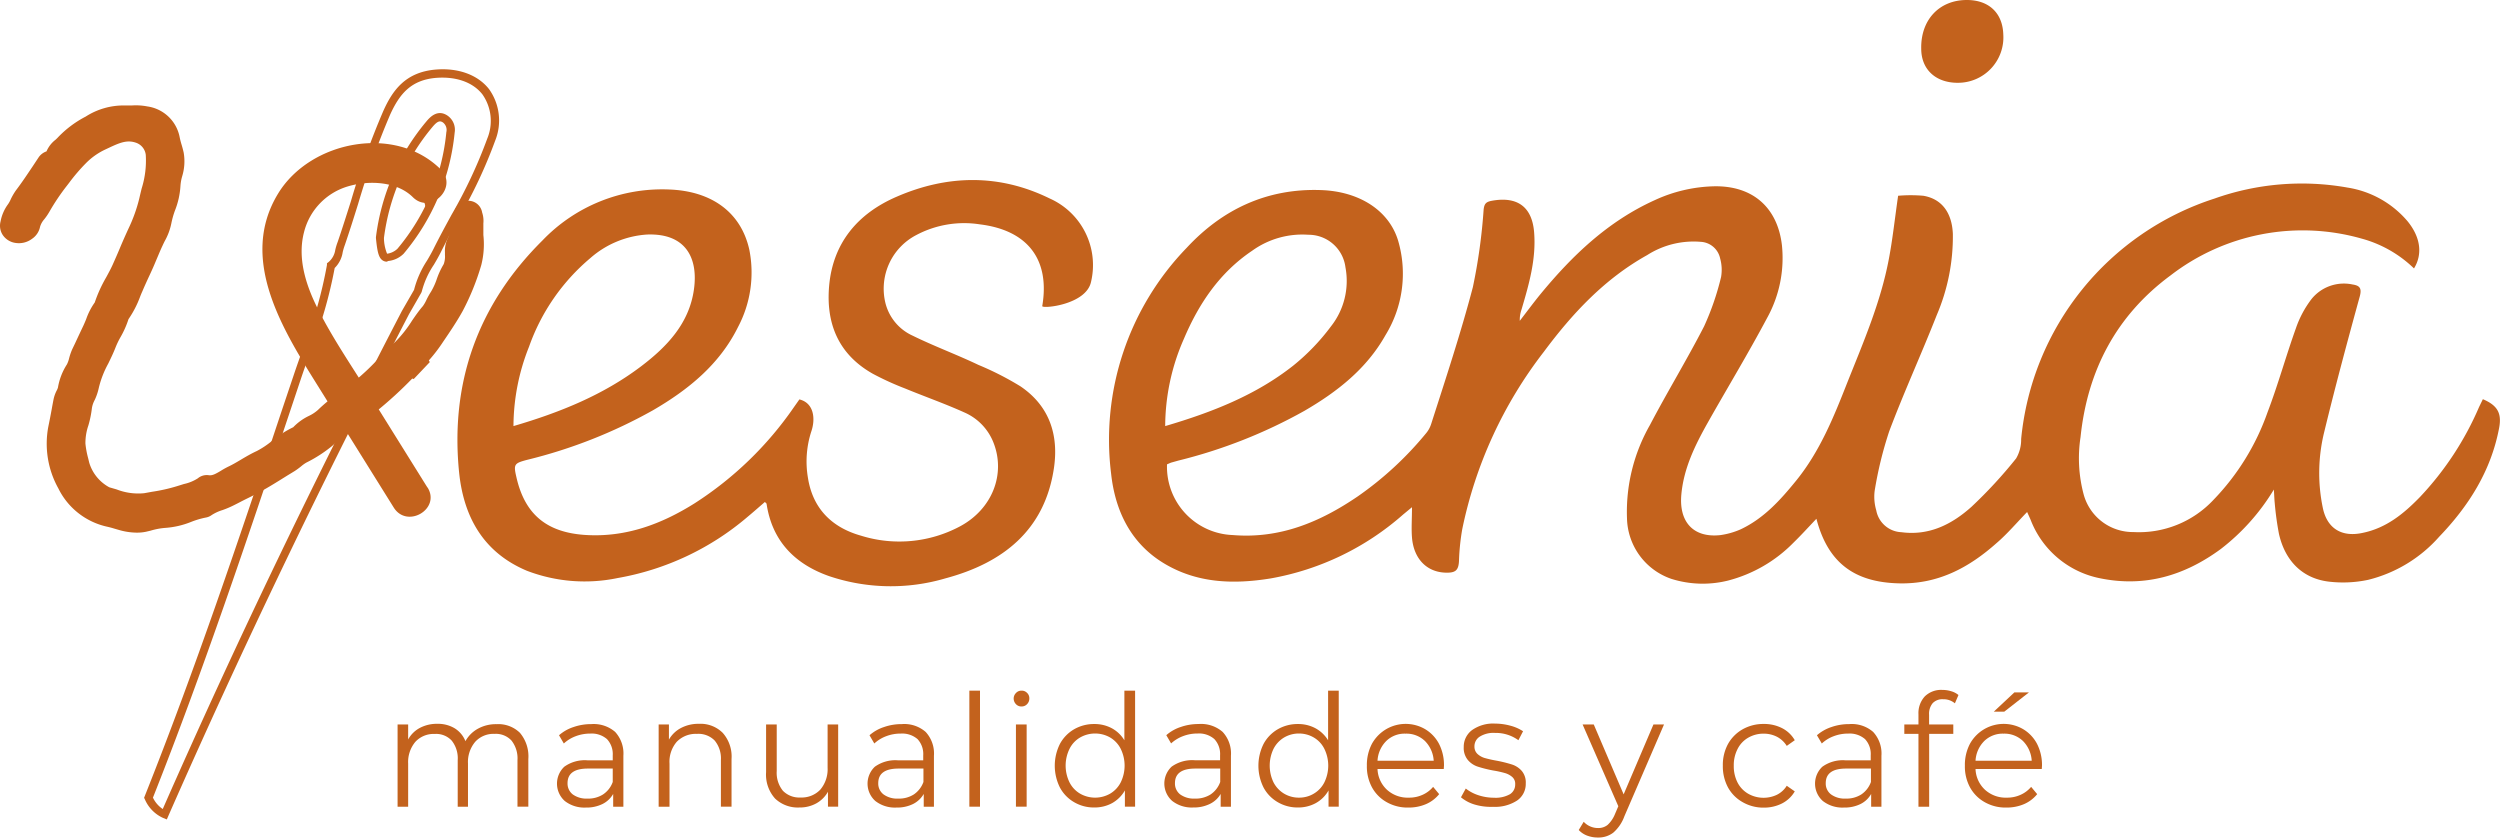 <svg xmlns="http://www.w3.org/2000/svg" viewBox="0 0 343.01 114.95"><g id="Capa_2" data-name="Capa 2"><g id="Capa_1-2" data-name="Capa 1"><path d="M340.66,54.77c2,.85,2.63,1.92,2.22,4-1.11,5.83-4.15,10.65-8.23,14.89a19.13,19.13,0,0,1-9.75,5.9,16.61,16.61,0,0,1-5.31.25c-3.63-.41-6.06-2.8-6.91-6.57A41.32,41.32,0,0,1,312.1,69c-.05-.49-.06-1-.12-1.83a29.47,29.47,0,0,1-7.27,8.15c-5,3.68-10.49,5.3-16.68,4a12.89,12.89,0,0,1-9.42-8c-.15-.35-.31-.69-.48-1.07-1.42,1.46-2.72,3-4.19,4.26-3.78,3.36-8,5.65-13.36,5.53-6.2-.14-9.79-2.86-11.36-8.86-1.07,1.12-2.07,2.23-3.14,3.27a19.41,19.41,0,0,1-9,5.21,14.33,14.33,0,0,1-7.74-.23,9,9,0,0,1-6.11-8.31,24.07,24.07,0,0,1,3.15-12.81c2.39-4.56,5.1-9,7.43-13.54A36.88,36.88,0,0,0,236.14,38a5.79,5.79,0,0,0-.13-2.54,2.87,2.87,0,0,0-2.66-2.28A11.83,11.83,0,0,0,226,35c-5.85,3.26-10.26,8-14.18,13.27a59.19,59.19,0,0,0-11.19,24.32,30.39,30.39,0,0,0-.45,4.37c-.06,1.18-.41,1.57-1.45,1.61-2.77.1-4.75-1.73-5-4.82-.1-1.28,0-2.57,0-4.16l-1.21,1a37.29,37.29,0,0,1-18.17,8.77c-5.09.83-10.11.68-14.67-2.08S153,70.05,152.45,65A37.86,37.86,0,0,1,162.82,34c4.88-5.26,11-8.18,18.41-7.92,5.23.17,9.32,2.76,10.59,6.91a16.1,16.1,0,0,1-1.73,13c-2.59,4.61-6.62,7.77-11.14,10.39a69.29,69.29,0,0,1-17.26,6.81l-1,.28c-.2.07-.39.17-.57.24a9.37,9.37,0,0,0,9,9.7c6.48.54,12-1.78,17.18-5.31a46.33,46.33,0,0,0,9.31-8.59,3.81,3.81,0,0,0,.75-1.33c2-6.24,4.06-12.45,5.72-18.77a77.1,77.1,0,0,0,1.48-10.65c.09-.79.31-1.06,1.11-1.21,3.54-.65,5.55.85,5.82,4.35.29,3.67-.71,7.12-1.73,10.57a4.31,4.31,0,0,0-.24,1.55c.94-1.22,1.85-2.45,2.82-3.64,4.37-5.31,9.26-10,15.68-12.91a20.47,20.47,0,0,1,8.19-1.91c5.28-.09,8.69,2.92,9.28,8.11a17,17,0,0,1-2.06,10c-2.58,4.85-5.43,9.55-8.13,14.34-1.73,3.08-3.28,6.22-3.61,9.81-.36,3.8,1.66,6,5.34,5.6a10.41,10.41,0,0,0,2.83-.81c3.16-1.5,5.41-4,7.56-6.64,3.25-4,5.15-8.68,7-13.39,2.22-5.57,4.61-11.08,5.73-17,.53-2.76.82-5.56,1.28-8.72a20.09,20.09,0,0,1,3.46,0c2.54.43,3.93,2.33,4.05,5.24a27.42,27.42,0,0,1-2.21,11.13c-2.1,5.34-4.5,10.57-6.52,15.94a52.45,52.45,0,0,0-2,8.18,6.58,6.58,0,0,0,.22,2.67,3.66,3.66,0,0,0,3.45,3c3.84.51,6.95-1.1,9.61-3.48a63.2,63.2,0,0,0,6.13-6.64,5.09,5.09,0,0,0,.69-2.66,38.54,38.54,0,0,1,26.54-33,35.78,35.78,0,0,1,18.26-1.5,13.55,13.55,0,0,1,8.22,4.62c1.77,2.17,2.09,4.5.88,6.47A16.56,16.56,0,0,0,324,32.73a29.65,29.65,0,0,0-26.18,5.05c-7.47,5.51-11.41,13.07-12.36,22.18a19.26,19.26,0,0,0,.43,7.89A7,7,0,0,0,292.7,73a14,14,0,0,0,11-4.42,33,33,0,0,0,7.41-12c1.45-3.8,2.53-7.73,3.9-11.55a14.17,14.17,0,0,1,2.14-4,5.7,5.7,0,0,1,5.62-2c1,.15,1.3.52,1,1.64-1.7,6.18-3.37,12.38-4.88,18.61a23.47,23.47,0,0,0-.18,10.45c.59,2.77,2.57,4,5.42,3.39,3.28-.66,5.7-2.66,7.91-4.94a42.15,42.15,0,0,0,8.1-12.34ZM159.87,58.46c6.43-1.89,12.44-4.25,17.56-8.29a29.55,29.55,0,0,0,5.17-5.37,10.07,10.07,0,0,0,2-8.13,5.1,5.1,0,0,0-5.08-4.46,11.79,11.79,0,0,0-7.73,2.2c-4.46,3-7.31,7.26-9.35,12.07A29.85,29.85,0,0,0,159.87,58.46Z" style="fill:#c3621d"/><path d="M109.68,54.8c2,.49,2.22,2.65,1.65,4.35a13.35,13.35,0,0,0-.47,6.45c.66,4.13,3.22,6.75,7.25,7.89a17.66,17.66,0,0,0,13.66-1.3c4.37-2.37,6.21-7.11,4.57-11.38a7.5,7.5,0,0,0-4-4.21c-2.68-1.21-5.47-2.19-8.19-3.31a39.31,39.31,0,0,1-4.38-2c-4.8-2.7-6.48-7-6-12.17.55-5.82,3.92-9.81,9.21-12.11,7-3.05,14.13-3.18,21.06.23a10,10,0,0,1,5.65,11.45C149,41.83,143,42.39,143,42c1.09-6.39-2-10.42-8.58-11.22a14,14,0,0,0-8.72,1.48,8.29,8.29,0,0,0-4.23,9.26,6.7,6.7,0,0,0,3.76,4.54c2.95,1.45,6.05,2.59,9,4A41.15,41.15,0,0,1,140,53c4,2.7,5.28,6.69,4.6,11.25-1.27,8.51-7,13-14.91,15.11a26.48,26.48,0,0,1-15.95-.32c-4.75-1.68-7.8-4.86-8.56-9.9,0-.07-.1-.12-.23-.27-.8.69-1.59,1.39-2.41,2.07a37.34,37.34,0,0,1-17.8,8.37,22.14,22.14,0,0,1-12.45-1c-6-2.52-8.66-7.43-9.29-13.41C61.73,52.55,65.54,41.81,74.42,33A22.72,22.72,0,0,1,91.81,26c5.82.21,9.86,3.12,11,8.26a16,16,0,0,1-1.55,10.61c-2.54,5.13-6.8,8.59-11.67,11.42a68.36,68.36,0,0,1-17.26,6.8c-1.78.47-1.89.61-1.48,2.37C72,70.56,75,73.06,80.33,73.4c5.53.35,10.44-1.49,15-4.36a48,48,0,0,0,13.59-13.16ZM70.45,58.46c6.42-1.88,12.33-4.28,17.5-8.19,3.59-2.72,6.61-5.91,7.26-10.55.61-4.31-1.11-7.75-6.45-7.54A13.06,13.06,0,0,0,81,35.41a28.09,28.09,0,0,0-8.41,12.15A29.63,29.63,0,0,0,70.45,58.46Z" style="fill:#c3621d"/><path d="M269.86,0c3,0,4.91,1.76,5,4.73a6.23,6.23,0,0,1-6.26,6.63c-3,0-5-1.82-5-4.68C263.52,2.73,266.07,0,269.86,0Z" style="fill:#c3621d"/><path d="M22.89,112.43l-.5-.2a4.92,4.92,0,0,1-2.51-2.55l-.11-.22.09-.23c6.93-17.4,13-35.46,18.81-52.92l1.55-4.61c.43-1.29.88-2.56,1.34-3.83a59.61,59.61,0,0,0,3.3-11.52l0-.23.19-.14A2.69,2.69,0,0,0,46,34.29a7.94,7.94,0,0,1,.33-1.09c.63-1.83,1.23-3.75,1.82-5.6a108.2,108.2,0,0,1,4.44-12.37c1.24-2.76,3-5.36,7.26-5.69,3.08-.24,5.73.75,7.25,2.69a7.4,7.4,0,0,1,.84,7.07A66,66,0,0,1,62.9,30c-.81,1.51-1.65,3.06-2.42,4.61-.29.58-.62,1.15-.95,1.71A11.83,11.83,0,0,0,57.87,40l-.07.17-1.69,2.95C44.3,65.89,33.19,89,23.1,111.94Zm-1.91-3A3.83,3.83,0,0,0,22.33,111c10-22.74,21.07-45.73,32.81-68.33l1.67-2.9a13.26,13.26,0,0,1,1.77-4c.32-.54.63-1.08.91-1.64.78-1.57,1.63-3.13,2.45-4.64A66.23,66.23,0,0,0,66.86,19a6.33,6.33,0,0,0-.67-6.05c-1.29-1.65-3.57-2.47-6.3-2.27-3.49.27-5.06,2.21-6.34,5a109.86,109.86,0,0,0-4.4,12.25c-.58,1.86-1.19,3.79-1.83,5.67a8.2,8.2,0,0,0-.3,1,3.84,3.84,0,0,1-1.1,2.17A62.42,62.42,0,0,1,42.6,48.24c-.46,1.27-.91,2.53-1.34,3.81l-1.54,4.61C33.89,74.06,27.88,92.05,21,109.4ZM53.09,35.9a1,1,0,0,1-.67-.23c-.5-.4-.67-1.28-.84-3v-.13a30.58,30.58,0,0,1,6.94-15.9c.4-.47,1.46-1.72,2.86-.79a2.35,2.35,0,0,1,1,2.35,30.39,30.39,0,0,1-7,16.61,3.49,3.49,0,0,1-2.13,1Zm-.41-3.25a5.81,5.81,0,0,0,.43,2.16,2.53,2.53,0,0,0,1.42-.68,29.2,29.2,0,0,0,6.71-16,1.29,1.29,0,0,0-.47-1.33c-.38-.25-.71-.24-1.41.59A29.51,29.51,0,0,0,52.68,32.65Z" style="fill:#c3621d"/><path d="M56.3,50.16a.44.44,0,0,0-.47.17,48.39,48.39,0,0,1-5.09,4.72,7.74,7.74,0,0,1-2,1.51,6.61,6.61,0,0,0-1.35,1c-1,.8-2,1.55-2.91,2.38A17.54,17.54,0,0,1,41.26,62c-.61.33-1,.83-1.64,1.19C37.8,64.35,36,65.52,34.1,66.5c-.89.45-1.81.88-2.67,1.35a28.54,28.54,0,0,0-3.28,1.48.42.42,0,0,1-.13.07c-1.84.3-3.45,1.33-5.37,1.39a15.29,15.29,0,0,0-3,.58,6,6,0,0,1-2.91-.19c-.55-.15-1.09-.34-1.65-.46a8.17,8.17,0,0,1-5.71-4.44,11,11,0,0,1-1.23-7.39c.27-1.26.49-2.53.73-3.79.12-.61.53-1.1.61-1.68a7.11,7.11,0,0,1,1-2.65,21.58,21.58,0,0,0,.81-2.22l1.53-3.24a15.5,15.5,0,0,1,1.39-2.87,1.07,1.07,0,0,0,.2-.32A36.6,36.6,0,0,1,16.89,37c.75-1.65,1.44-3.33,2.2-5a23.49,23.49,0,0,0,1.6-4.53c.48-2.11,1.2-4.2.94-6.44a3.56,3.56,0,0,0-2.46-3c-2-.68-3.7.26-5.37,1a11,11,0,0,0-3.11,2.21,27.92,27.92,0,0,0-2.41,2.81,35.88,35.88,0,0,0-2.94,4.26c-.46.84-1.26,1.51-1.42,2.52a1.47,1.47,0,0,1-1.52.91c-.56-.1-.91-.46-.77-1a4.15,4.15,0,0,1,.72-1.71c.47-.6.67-1.35,1.14-2C4.6,25.58,5.59,24,6.63,22.49c.13-.19.34-.22.52-.31a1.12,1.12,0,0,0,.69-.73c.19-.64.82-1,1.26-1.49a13.11,13.11,0,0,1,3.42-2.52,8.16,8.16,0,0,1,4.54-1.33,18.81,18.81,0,0,1,2.81.1,3.72,3.72,0,0,1,3.22,3c.14.7.39,1.38.54,2.08.32,1.44-.48,2.78-.49,4.17,0,1.73-.9,3.24-1.18,4.89a10.81,10.81,0,0,1-1.1,2.68c-.52,1.13-1,2.3-1.48,3.42-.44,1-.9,1.93-1.32,2.91a16.42,16.42,0,0,1-1.7,3.47,1.47,1.47,0,0,0-.21.39c-.38,1.38-1.27,2.54-1.77,3.85-.75,1.95-2,3.71-2.36,5.79-.2,1-.91,1.89-1,3-.14,1.73-1,3.32-.89,5.12a19,19,0,0,0,.56,2.82,7.4,7.4,0,0,0,3.5,4.46l.12.09c1.9.47,3.74,1.29,5.78.91a37.28,37.28,0,0,0,4.76-1,10.78,10.78,0,0,0,3.27-1.31c.08-.06.19-.14.27-.12,1.47.23,2.48-.76,3.63-1.3,1.33-.63,2.57-1.51,3.9-2.13,2-.91,3.29-2.64,5.32-3.4.87-1.25,2.52-1.51,3.55-2.58a41.55,41.55,0,0,1,4.32-3.32c.31-.25.55-.59.86-.84,2-1.56,3.52-3.5,5.36-5.18,1.61-1.47,2.58-3.38,3.94-5a24.87,24.87,0,0,0,1.23-2.18c.76-1.18,1-2.57,1.77-3.75a4.07,4.07,0,0,0,.44-2.24A2.92,2.92,0,0,1,63.12,33a2.44,2.44,0,0,0,.37-1.65,3.63,3.63,0,0,1,.4-1.73c.08-.19.15-.47.45-.43s.27.32.35.52a3,3,0,0,1,.07,1.19c0,1.69.33,3.44-.17,5a33,33,0,0,1-2.41,6c-.78,1.4-1.68,2.72-2.57,4a19.23,19.23,0,0,1-2.35,2.93c-.15.14-.4.28-.24.56Z" style="fill:#c3621d"/><path d="M18.7,73.08a9,9,0,0,1-2.35-.36l-.69-.2c-.29-.09-.59-.17-.89-.24A9.8,9.8,0,0,1,8,67a12.58,12.58,0,0,1-1.37-8.46c.17-.81.32-1.61.47-2.42.08-.45.16-.89.25-1.34a4.75,4.75,0,0,1,.43-1.2,2.22,2.22,0,0,0,.17-.4A8.45,8.45,0,0,1,9.18,50a3.68,3.68,0,0,0,.3-.83,8.1,8.1,0,0,1,.43-1.25l.38-.79c.38-.82.77-1.65,1.16-2.47.13-.28.25-.57.37-.86A9,9,0,0,1,13,41.5a18.76,18.76,0,0,1,1.57-3.45c.32-.59.62-1.14.88-1.71.34-.76.68-1.53,1-2.3s.77-1.79,1.18-2.68a21.08,21.08,0,0,0,1.5-4.21c.09-.42.2-.84.3-1.27A12.75,12.75,0,0,0,20,21.25a2,2,0,0,0-1.38-1.68c-1.19-.4-2.18,0-3.72.73l-.47.22a9.22,9.22,0,0,0-2.65,1.88,25.1,25.1,0,0,0-2.27,2.65l-.33.43A29.83,29.83,0,0,0,6.75,29.1a8,8,0,0,1-.69,1,2.73,2.73,0,0,0-.56,1,2.61,2.61,0,0,1-1.11,1.67,3,3,0,0,1-2.27.56,2.53,2.53,0,0,1-1.75-1.1,2.32,2.32,0,0,1-.29-1.86,5.75,5.75,0,0,1,1-2.32,3.86,3.86,0,0,0,.4-.72,8.25,8.25,0,0,1,.72-1.23C3,25.05,3.76,23.9,4.5,22.8l.8-1.21a2.15,2.15,0,0,1,1.08-.82,4,4,0,0,1,1.23-1.59c.11-.1.22-.2.31-.3A14.44,14.44,0,0,1,11.75,16a9.65,9.65,0,0,1,5.42-1.53c.31,0,.62,0,.93,0a8.11,8.11,0,0,1,2.1.13,5.26,5.26,0,0,1,4.46,4.27c.07.34.16.67.26,1s.2.7.28,1.06A7,7,0,0,1,25,24.17a6.16,6.16,0,0,0-.24,1.33A10.9,10.9,0,0,1,24,28.9a11.8,11.8,0,0,0-.49,1.74,8.29,8.29,0,0,1-.92,2.46c-.1.21-.21.42-.3.63-.25.52-.47,1.06-.7,1.6s-.51,1.23-.79,1.83l-.22.48c-.37.79-.73,1.58-1.07,2.38-.1.22-.19.44-.28.67a13.86,13.86,0,0,1-1.6,3.1,12.74,12.74,0,0,1-1.08,2.44,11.22,11.22,0,0,0-.7,1.45c-.3.77-.66,1.51-1,2.21a13.24,13.24,0,0,0-1.29,3.31A7.76,7.76,0,0,1,13,54.87,3.49,3.49,0,0,0,12.61,56a14.22,14.22,0,0,1-.49,2.39,7.43,7.43,0,0,0-.4,2.46,12.13,12.13,0,0,0,.37,2l.15.62A5.69,5.69,0,0,0,15,66.86l1,.29a8.17,8.17,0,0,0,3.78.52l1.1-.2a23,23,0,0,0,3.45-.78l.9-.28a5.78,5.78,0,0,0,1.91-.78,1.91,1.91,0,0,1,1.49-.43c.49.08.94-.17,1.68-.61a11.17,11.17,0,0,1,1-.56c.6-.28,1.19-.63,1.81-1s1.36-.8,2.1-1.14a11.91,11.91,0,0,0,2.14-1.43,14.25,14.25,0,0,1,2.87-1.84,7.44,7.44,0,0,1,2.16-1.56,5.24,5.24,0,0,0,1.23-.81,20,20,0,0,1,2.94-2.36c.52-.36,1-.72,1.53-1.11a2.2,2.2,0,0,0,.27-.26A5.39,5.39,0,0,1,49,52a32.56,32.56,0,0,0,3-2.88c.71-.74,1.45-1.51,2.25-2.23A16.6,16.6,0,0,0,56.53,44c.46-.67.94-1.37,1.49-2a5.27,5.27,0,0,0,.52-.92A10.59,10.59,0,0,1,59.15,40a9.16,9.16,0,0,0,.73-1.57,10.85,10.85,0,0,1,1-2.19,3.1,3.1,0,0,0,.17-1.28v-.3A4.09,4.09,0,0,1,61.84,32a1.07,1.07,0,0,0,0-.55,5.05,5.05,0,0,1,.53-2.5,2,2,0,0,1,2.11-1.39,1.91,1.91,0,0,1,1.67,1.59,3.6,3.6,0,0,1,.17,1.49v.22c0,.46,0,.92,0,1.39a11.55,11.55,0,0,1-.29,4.13,33.89,33.89,0,0,1-2.54,6.28c-.82,1.48-1.75,2.85-2.65,4.17a21.59,21.59,0,0,1-2,2.62l.13.23L56.77,52l-.21-.06a55.27,55.27,0,0,1-4.8,4.4,4.81,4.81,0,0,0-.42.38,6.49,6.49,0,0,1-2,1.38,4.6,4.6,0,0,0-.52.43l-.4.35-1.25,1c-.55.43-1.11.87-1.64,1.34a18.74,18.74,0,0,1-3.5,2.25,4.82,4.82,0,0,0-.7.5,9.62,9.62,0,0,1-.9.66l-1,.61c-1.49.93-3,1.89-4.65,2.72-.36.19-.72.36-1.08.54-.53.26-1,.52-1.55.79a13,13,0,0,1-1.64.7,5.93,5.93,0,0,0-1.47.68,1.88,1.88,0,0,1-.8.34,11.64,11.64,0,0,0-2,.59,11.62,11.62,0,0,1-3.58.83,9.4,9.4,0,0,0-2,.38l-.64.15A5.91,5.91,0,0,1,18.7,73.08ZM15.19,67h0ZM12.94,41.69h0ZM3.18,31.13Z" style="fill:#c3621d"/><path d="M58.64,66.88,50.86,54.4c-2.48-4-5.17-7.88-7.27-12.06-1.63-3.24-2.8-6.91-1.88-10.47a8.77,8.77,0,0,1,6-6.29c3-.9,6.78-.66,8.93,1.47,2.47,2.45,6.29-1.37,3.82-3.82-6.25-6.2-17.86-3.91-22.28,3.29-5.61,9.15.85,19.07,5.71,26.87L54,69.6c1.83,3,6.51.24,4.66-2.72Z" style="fill:#c3621d"/><polygon points="61.62 31.87 61.62 33.84 62.79 32.63 62.46 30.41 61.62 31.87" style="fill:#c3621d"/><path d="M57.36,26.66a2.51,2.51,0,0,1,1,1.67c.07,1,1.08-1.67,1.08-1.67" style="fill:#c3621d"/><path d="M65.76,29.32A2.69,2.69,0,0,0,64,27.48c-1.43-.36-.42,1.59-.42,1.59" style="fill:#c3621d"/><line x1="64.74" y1="27.85" x2="64.13" y2="27.27" style="fill:#286382"/><path d="M71.33,100.54a5,5,0,0,1,1.16,3.6v6.54H71v-6.39a3.94,3.94,0,0,0-.82-2.68,2.91,2.91,0,0,0-2.31-.92,3.39,3.39,0,0,0-2.66,1.08,4.3,4.3,0,0,0-1,3v5.92H62.8v-6.39a3.89,3.89,0,0,0-.82-2.68,2.91,2.91,0,0,0-2.32-.92A3.42,3.42,0,0,0,57,101.77a4.31,4.31,0,0,0-1,3v5.92H54.55V99.4H56v2.06a3.91,3.91,0,0,1,1.61-1.59A5,5,0,0,1,60,99.31a4.48,4.48,0,0,1,2.36.6,3.67,3.67,0,0,1,1.5,1.78A4.32,4.32,0,0,1,65.54,100a5.08,5.08,0,0,1,2.57-.64A4.24,4.24,0,0,1,71.33,100.54Z" style="fill:#c3621d"/><path d="M84.4,100.42a4.38,4.38,0,0,1,1.13,3.27v7h-1.4v-1.76a3.42,3.42,0,0,1-1.46,1.38,4.92,4.92,0,0,1-2.28.49,4.37,4.37,0,0,1-2.9-.9,3.19,3.19,0,0,1-.07-4.7,4.82,4.82,0,0,1,3.2-.88h3.45v-.68a3,3,0,0,0-.79-2.23,3.19,3.19,0,0,0-2.29-.76,5.61,5.61,0,0,0-2,.36,4.9,4.9,0,0,0-1.63,1l-.66-1.13a5.66,5.66,0,0,1,2-1.13,7.35,7.35,0,0,1,2.44-.4A4.5,4.5,0,0,1,84.4,100.42ZM82.74,109a3.44,3.44,0,0,0,1.33-1.71v-1.84H80.66c-1.86,0-2.79.67-2.79,2a1.88,1.88,0,0,0,.72,1.55,3.2,3.2,0,0,0,2,.57A3.77,3.77,0,0,0,82.74,109Z" style="fill:#c3621d"/><path d="M99.16,100.55a4.9,4.9,0,0,1,1.21,3.59v6.54H98.91v-6.39a3.85,3.85,0,0,0-.85-2.68,3.11,3.11,0,0,0-2.42-.92,3.65,3.65,0,0,0-2.78,1.08,4.19,4.19,0,0,0-1,3v5.92H90.37V99.4h1.41v2.08a4.06,4.06,0,0,1,1.66-1.6,5.15,5.15,0,0,1,2.47-.57A4.31,4.31,0,0,1,99.16,100.55Z" style="fill:#c3621d"/><path d="M115,99.4v11.28H113.6v-2.05a4.12,4.12,0,0,1-1.59,1.59,4.67,4.67,0,0,1-2.32.57,4.52,4.52,0,0,1-3.35-1.23,4.91,4.91,0,0,1-1.23-3.62V99.4h1.46v6.39a3.91,3.91,0,0,0,.85,2.71,3.14,3.14,0,0,0,2.42.92,3.52,3.52,0,0,0,2.71-1.08,4.33,4.33,0,0,0,1-3V99.4Z" style="fill:#c3621d"/><path d="M127,100.42a4.35,4.35,0,0,1,1.14,3.27v7h-1.4v-1.76a3.48,3.48,0,0,1-1.46,1.38,4.93,4.93,0,0,1-2.29.49,4.36,4.36,0,0,1-2.89-.9,3.19,3.19,0,0,1-.07-4.7,4.81,4.81,0,0,1,3.19-.88h3.45v-.68a3,3,0,0,0-.78-2.23,3.22,3.22,0,0,0-2.3-.76,5.51,5.51,0,0,0-2,.36,4.9,4.9,0,0,0-1.63,1l-.66-1.13a5.66,5.66,0,0,1,2-1.13,7.3,7.3,0,0,1,2.44-.4A4.46,4.46,0,0,1,127,100.42ZM125.38,109a3.48,3.48,0,0,0,1.32-1.71v-1.84h-3.41c-1.86,0-2.79.67-2.79,2a1.86,1.86,0,0,0,.73,1.55,3.17,3.17,0,0,0,2,.57A3.78,3.78,0,0,0,125.38,109Z" style="fill:#c3621d"/><path d="M133,94.76h1.46v15.92H133Z" style="fill:#c3621d"/><path d="M139.39,96.61a1.11,1.11,0,0,1-.31-.77,1.06,1.06,0,0,1,.31-.75,1,1,0,0,1,.77-.33,1,1,0,0,1,.76.31,1,1,0,0,1,.31.74,1.1,1.1,0,0,1-.31.8,1,1,0,0,1-.76.32A1,1,0,0,1,139.39,96.61Zm0,2.79h1.47v11.28h-1.47Z" style="fill:#c3621d"/><path d="M155.74,94.76v15.92h-1.4v-2.23a4.64,4.64,0,0,1-1.75,1.74,5,5,0,0,1-2.45.6,5.33,5.33,0,0,1-2.77-.73,5.09,5.09,0,0,1-1.94-2,6.69,6.69,0,0,1,0-6,5.13,5.13,0,0,1,1.94-2,5.42,5.42,0,0,1,2.77-.72,5,5,0,0,1,2.39.57,4.53,4.53,0,0,1,1.74,1.66V94.76Zm-3.42,14.13a3.81,3.81,0,0,0,1.45-1.55,5.23,5.23,0,0,0,0-4.59,3.78,3.78,0,0,0-1.45-1.56,4.15,4.15,0,0,0-4.13,0,3.71,3.71,0,0,0-1.45,1.56,5.23,5.23,0,0,0,0,4.59,3.75,3.75,0,0,0,1.45,1.55,4.15,4.15,0,0,0,4.13,0Z" style="fill:#c3621d"/><path d="M167.75,100.42a4.35,4.35,0,0,1,1.14,3.27v7h-1.41v-1.76A3.42,3.42,0,0,1,166,110.3a4.92,4.92,0,0,1-2.28.49,4.35,4.35,0,0,1-2.89-.9,3.18,3.18,0,0,1-.08-4.7,4.84,4.84,0,0,1,3.2-.88h3.45v-.68a3,3,0,0,0-.79-2.23,3.19,3.19,0,0,0-2.29-.76,5.51,5.51,0,0,0-2,.36,5,5,0,0,0-1.64,1l-.66-1.13a5.62,5.62,0,0,1,2-1.13,7.29,7.29,0,0,1,2.43-.4A4.5,4.5,0,0,1,167.75,100.42ZM166.1,109a3.48,3.48,0,0,0,1.32-1.71v-1.84H164c-1.86,0-2.79.67-2.79,2a1.88,1.88,0,0,0,.72,1.55,3.2,3.2,0,0,0,2,.57A3.82,3.82,0,0,0,166.1,109Z" style="fill:#c3621d"/><path d="M183.68,94.76v15.92h-1.4v-2.23a4.5,4.5,0,0,1-1.75,1.74,5,5,0,0,1-2.45.6,5.33,5.33,0,0,1-2.77-.73,5.09,5.09,0,0,1-1.94-2,6.69,6.69,0,0,1,0-6,5.13,5.13,0,0,1,1.94-2,5.42,5.42,0,0,1,2.77-.72,5,5,0,0,1,2.39.57,4.63,4.63,0,0,1,1.75,1.66V94.76Zm-3.42,14.13a3.75,3.75,0,0,0,1.45-1.55,5.23,5.23,0,0,0,0-4.59,3.71,3.71,0,0,0-1.45-1.56,4,4,0,0,0-2-.55,4,4,0,0,0-2.08.55,3.84,3.84,0,0,0-1.45,1.56,5.32,5.32,0,0,0,0,4.59,3.88,3.88,0,0,0,1.45,1.55,3.94,3.94,0,0,0,2.08.55A3.86,3.86,0,0,0,180.26,108.89Z" style="fill:#c3621d"/><path d="M198.09,105.51H189a4.08,4.08,0,0,0,1.3,2.85,4.22,4.22,0,0,0,3,1.08,4.36,4.36,0,0,0,1.86-.38,4,4,0,0,0,1.47-1.1l.83,1a4.74,4.74,0,0,1-1.81,1.37,6,6,0,0,1-2.39.47,5.78,5.78,0,0,1-3-.74,5.17,5.17,0,0,1-2-2,6,6,0,0,1-.72-3,6.24,6.24,0,0,1,.69-3,5.29,5.29,0,0,1,7.33-2,5.12,5.12,0,0,1,1.88,2,6.37,6.37,0,0,1,.68,3Zm-7.88-3.85a4.14,4.14,0,0,0-1.21,2.72h7.71a4.19,4.19,0,0,0-1.21-2.72,3.67,3.67,0,0,0-2.66-1A3.6,3.6,0,0,0,190.21,101.66Z" style="fill:#c3621d"/><path d="M202.34,110.39a5.23,5.23,0,0,1-1.89-1l.66-1.2a5.52,5.52,0,0,0,1.71.91,6.77,6.77,0,0,0,2.15.35,4,4,0,0,0,2.2-.48,1.55,1.55,0,0,0,.72-1.36,1.23,1.23,0,0,0-.4-1,2.62,2.62,0,0,0-1-.54,13.29,13.29,0,0,0-1.59-.35,17.29,17.29,0,0,1-2.13-.53,3,3,0,0,1-1.37-.91,2.59,2.59,0,0,1-.57-1.78,2.85,2.85,0,0,1,1.13-2.32,5,5,0,0,1,3.17-.9,8.13,8.13,0,0,1,2.11.29,5.92,5.92,0,0,1,1.73.76l-.64,1.23a5.28,5.28,0,0,0-3.2-1,3.54,3.54,0,0,0-2.12.52,1.57,1.57,0,0,0-.71,1.35,1.36,1.36,0,0,0,.4,1,2.52,2.52,0,0,0,1,.57,16.77,16.77,0,0,0,1.65.37,18.06,18.06,0,0,1,2.09.52,3,3,0,0,1,1.35.88,2.46,2.46,0,0,1,.55,1.71,2.76,2.76,0,0,1-1.18,2.35,5.53,5.53,0,0,1-3.3.87A7.88,7.88,0,0,1,202.34,110.39Z" style="fill:#c3621d"/><path d="M228.31,99.4,222.87,112a5.39,5.39,0,0,1-1.53,2.25,3.34,3.34,0,0,1-2.09.66,4.11,4.11,0,0,1-1.46-.25,3,3,0,0,1-1.18-.78l.68-1.13a2.66,2.66,0,0,0,2,.86,2,2,0,0,0,1.28-.43,4.09,4.09,0,0,0,1-1.46l.47-1.1L217.14,99.4h1.53l4.1,9.59,4.09-9.59Z" style="fill:#c3621d"/><path d="M239.1,110.06a5.17,5.17,0,0,1-2-2,6.1,6.1,0,0,1-.72-3,6,6,0,0,1,.72-3,5.27,5.27,0,0,1,2-2,5.77,5.77,0,0,1,2.89-.73,5.42,5.42,0,0,1,2.51.57,4.24,4.24,0,0,1,1.75,1.66l-1.1.78a3.49,3.49,0,0,0-1.36-1.26,4,4,0,0,0-1.8-.42,4.19,4.19,0,0,0-2.12.55,3.7,3.7,0,0,0-1.47,1.56,4.86,4.86,0,0,0-.52,2.29,4.92,4.92,0,0,0,.52,2.31,3.76,3.76,0,0,0,1.47,1.54,4.27,4.27,0,0,0,3.92.14,3.36,3.36,0,0,0,1.36-1.24l1.1.77a4.26,4.26,0,0,1-1.76,1.66,5.44,5.44,0,0,1-2.5.57A5.67,5.67,0,0,1,239.1,110.06Z" style="fill:#c3621d"/><path d="M257,100.42a4.35,4.35,0,0,1,1.14,3.27v7h-1.41v-1.76a3.4,3.4,0,0,1-1.45,1.38,4.93,4.93,0,0,1-2.29.49,4.36,4.36,0,0,1-2.89-.9,3.19,3.19,0,0,1-.07-4.7,4.81,4.81,0,0,1,3.19-.88h3.45v-.68a3,3,0,0,0-.78-2.23,3.22,3.22,0,0,0-2.3-.76,5.51,5.51,0,0,0-2,.36,4.9,4.9,0,0,0-1.63,1l-.67-1.13a5.8,5.8,0,0,1,2-1.13,7.3,7.3,0,0,1,2.44-.4A4.46,4.46,0,0,1,257,100.42ZM255.38,109a3.48,3.48,0,0,0,1.32-1.71v-1.84h-3.41c-1.86,0-2.79.67-2.79,2a1.86,1.86,0,0,0,.73,1.55,3.17,3.17,0,0,0,2,.57A3.78,3.78,0,0,0,255.38,109Z" style="fill:#c3621d"/><path d="M265.17,96.48a2.28,2.28,0,0,0-.49,1.59V99.4H268v1.29h-3.31v10h-1.47v-10h-1.94V99.4h1.94V98a3.39,3.39,0,0,1,.86-2.44,3.19,3.19,0,0,1,2.43-.9,4.06,4.06,0,0,1,1.2.18,2.72,2.72,0,0,1,1,.52l-.49,1.14a2.4,2.4,0,0,0-1.62-.56A1.82,1.82,0,0,0,265.17,96.48Z" style="fill:#c3621d"/><path d="M280.14,105.51h-9.09a4.08,4.08,0,0,0,1.3,2.85,4.22,4.22,0,0,0,3,1.08,4.36,4.36,0,0,0,1.86-.38,4,4,0,0,0,1.47-1.1l.83,1a4.74,4.74,0,0,1-1.81,1.37,6,6,0,0,1-2.39.47,5.78,5.78,0,0,1-3-.74,5.17,5.17,0,0,1-2-2,6,6,0,0,1-.72-3,6.24,6.24,0,0,1,.69-3,5.29,5.29,0,0,1,7.33-2,5.12,5.12,0,0,1,1.88,2,6.37,6.37,0,0,1,.68,3Zm-7.88-3.85a4.14,4.14,0,0,0-1.21,2.72h7.71a4.19,4.19,0,0,0-1.21-2.72,3.67,3.67,0,0,0-2.66-1A3.62,3.62,0,0,0,272.26,101.66ZM276.38,95h2L275,97.64h-1.44Z" style="fill:#c3621d"/></g></g></svg>
